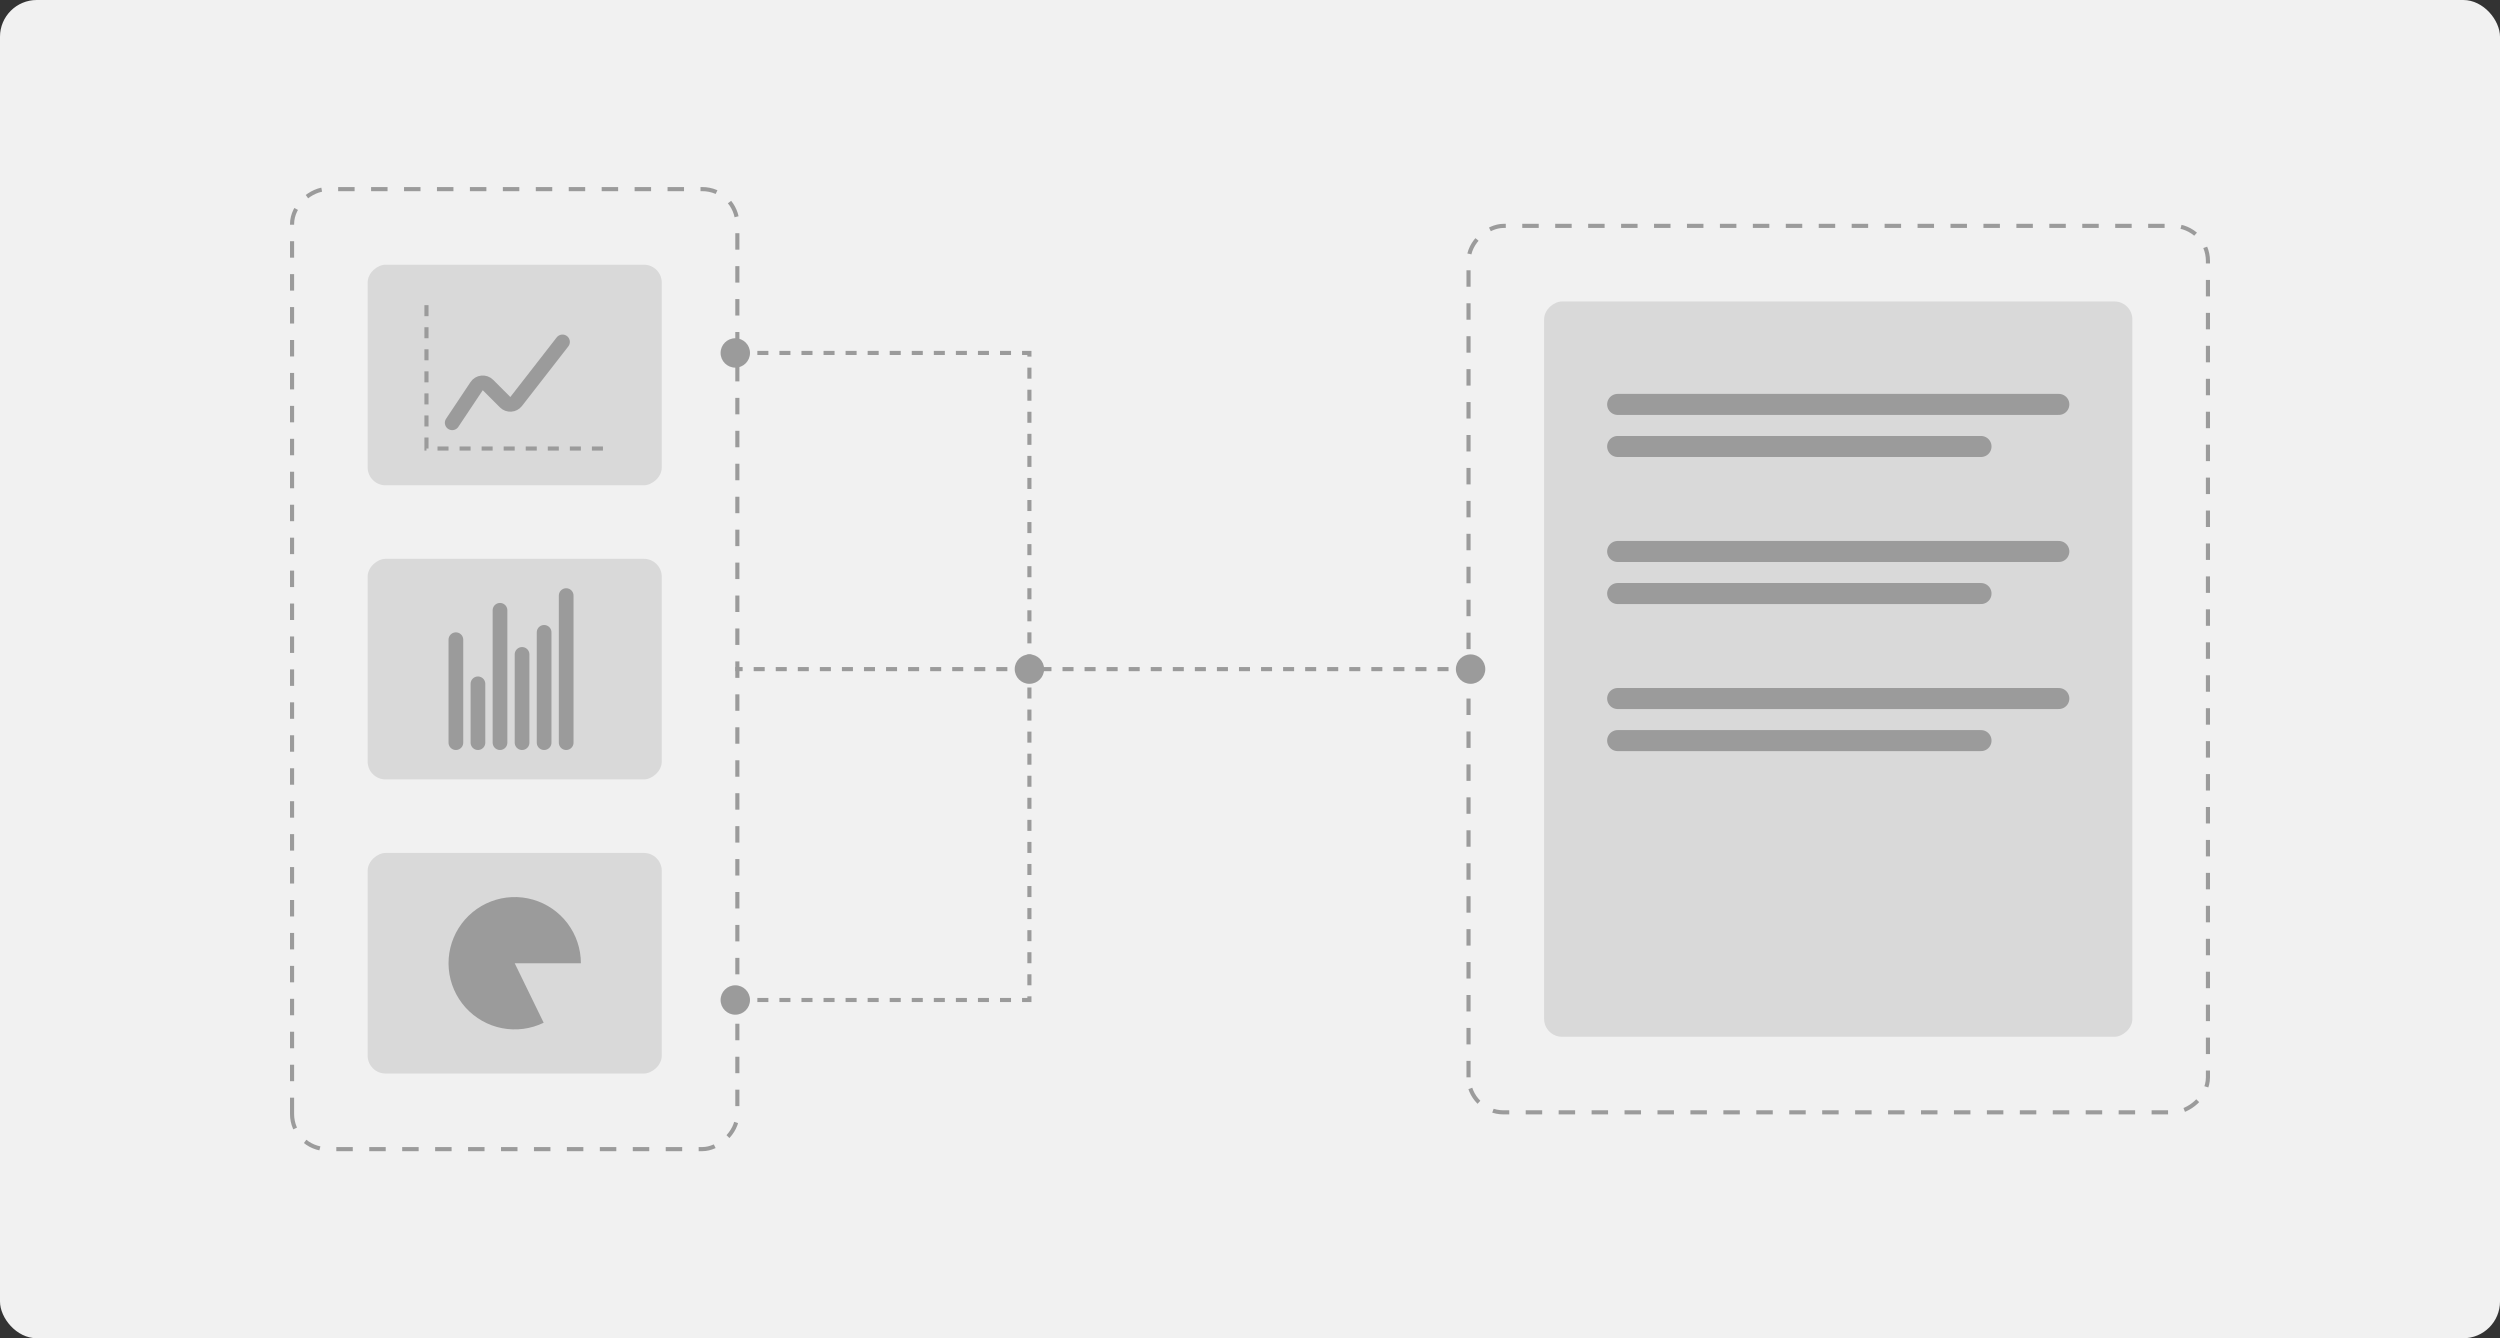 <svg width="340" height="182" viewBox="0 0 340 182" fill="none" xmlns="http://www.w3.org/2000/svg">
<rect x="0" y="0" width="340" height="182" fill="#333333" stroke="none"/>
<rect width="340" height="182" rx="5" fill="#F1F1F1"/>
<rect x="39.72" y="156.28" width="130.56" height="60.56" rx="4.76" transform="rotate(-90 39.72 156.28)" stroke="#9B9B9B" stroke-width="0.56" stroke-dasharray="2.24 2.24"/>
<rect x="50" y="146" width="30" height="40" rx="2.432" transform="rotate(-90 50 146)" fill="#D9D9D9"/>
<rect x="50" y="106" width="30" height="40" rx="2.432" transform="rotate(-90 50 106)" fill="#D9D9D9"/>
<rect x="50" y="66" width="30" height="40" rx="2.432" transform="rotate(-90 50 66)" fill="#D9D9D9"/>
<rect x="199.72" y="151.28" width="120.56" height="100.56" rx="4.76" transform="rotate(-90 199.72 151.28)" stroke="#9B9B9B" stroke-width="0.56" stroke-dasharray="2.24 2.24"/>
<rect x="210" y="141" width="100" height="80" rx="2.432" transform="rotate(-90 210 141)" fill="#D9D9D9"/>
<path d="M200 91L100 91" stroke="#9B9B9B" stroke-width="0.56" stroke-dasharray="1.5 1.5"/>
<circle cx="200" cy="91" r="2" transform="rotate(-180 200 91)" fill="#9B9B9B"/>
<path d="M100 136L140 136L140 91" stroke="#9B9B9B" stroke-width="0.56" stroke-dasharray="1.5 1.5"/>
<path d="M100 48L140 48L140 91" stroke="#9B9B9B" stroke-width="0.56" stroke-dasharray="1.5 1.5"/>
<circle cx="140" cy="91" r="2" transform="rotate(-180 140 91)" fill="#9B9B9B"/>
<circle cx="100" cy="48" r="2" transform="rotate(-180 100 48)" fill="#9B9B9B"/>
<circle cx="100" cy="136" r="2" transform="rotate(-180 100 136)" fill="#9B9B9B"/>
<path d="M79 131C79 129.046 78.364 127.145 77.188 125.584C76.012 124.024 74.36 122.888 72.482 122.349C70.604 121.81 68.601 121.897 66.777 122.597C64.952 123.297 63.405 124.572 62.369 126.228C61.333 127.885 60.864 129.834 61.034 131.781C61.203 133.728 62.002 135.566 63.309 137.019C64.616 138.472 66.36 139.46 68.278 139.834C70.196 140.208 72.184 139.947 73.94 139.092L70 131H79Z" fill="#9B9B9B"/>
<path d="M220 55H280" stroke="#9B9B9B" stroke-width="2.86" stroke-linecap="round"/>
<path d="M220 60.722H269.418" stroke="#9B9B9B" stroke-width="2.86" stroke-linecap="round"/>
<path d="M220 75H280" stroke="#9B9B9B" stroke-width="2.86" stroke-linecap="round"/>
<path d="M220 80.722H269.418" stroke="#9B9B9B" stroke-width="2.86" stroke-linecap="round"/>
<path d="M220 95H280" stroke="#9B9B9B" stroke-width="2.86" stroke-linecap="round"/>
<path d="M220 100.722H269.418" stroke="#9B9B9B" stroke-width="2.86" stroke-linecap="round"/>
<path d="M62 101V94V87" stroke="#9B9B9B" stroke-width="2" stroke-linecap="round"/>
<path d="M65 101V93" stroke="#9B9B9B" stroke-width="2" stroke-linecap="round"/>
<path d="M68 101V83" stroke="#9B9B9B" stroke-width="2" stroke-linecap="round"/>
<path d="M71 101V89" stroke="#9B9B9B" stroke-width="2" stroke-linecap="round"/>
<path d="M74 101V86" stroke="#9B9B9B" stroke-width="2" stroke-linecap="round"/>
<path d="M77 101V81" stroke="#9B9B9B" stroke-width="2" stroke-linecap="round"/>
<path d="M82 61L58 61L58 41" stroke="#9B9B9B" stroke-width="0.56" stroke-dasharray="1.5 1.5"/>
<path d="M76.5 46.5L70.195 54.606C69.826 55.081 69.124 55.124 68.699 54.699L66.362 52.362C65.916 51.916 65.173 51.99 64.823 52.515L61.5 57.5" stroke="#9B9B9B" stroke-width="2" stroke-linecap="round"/>
</svg>
